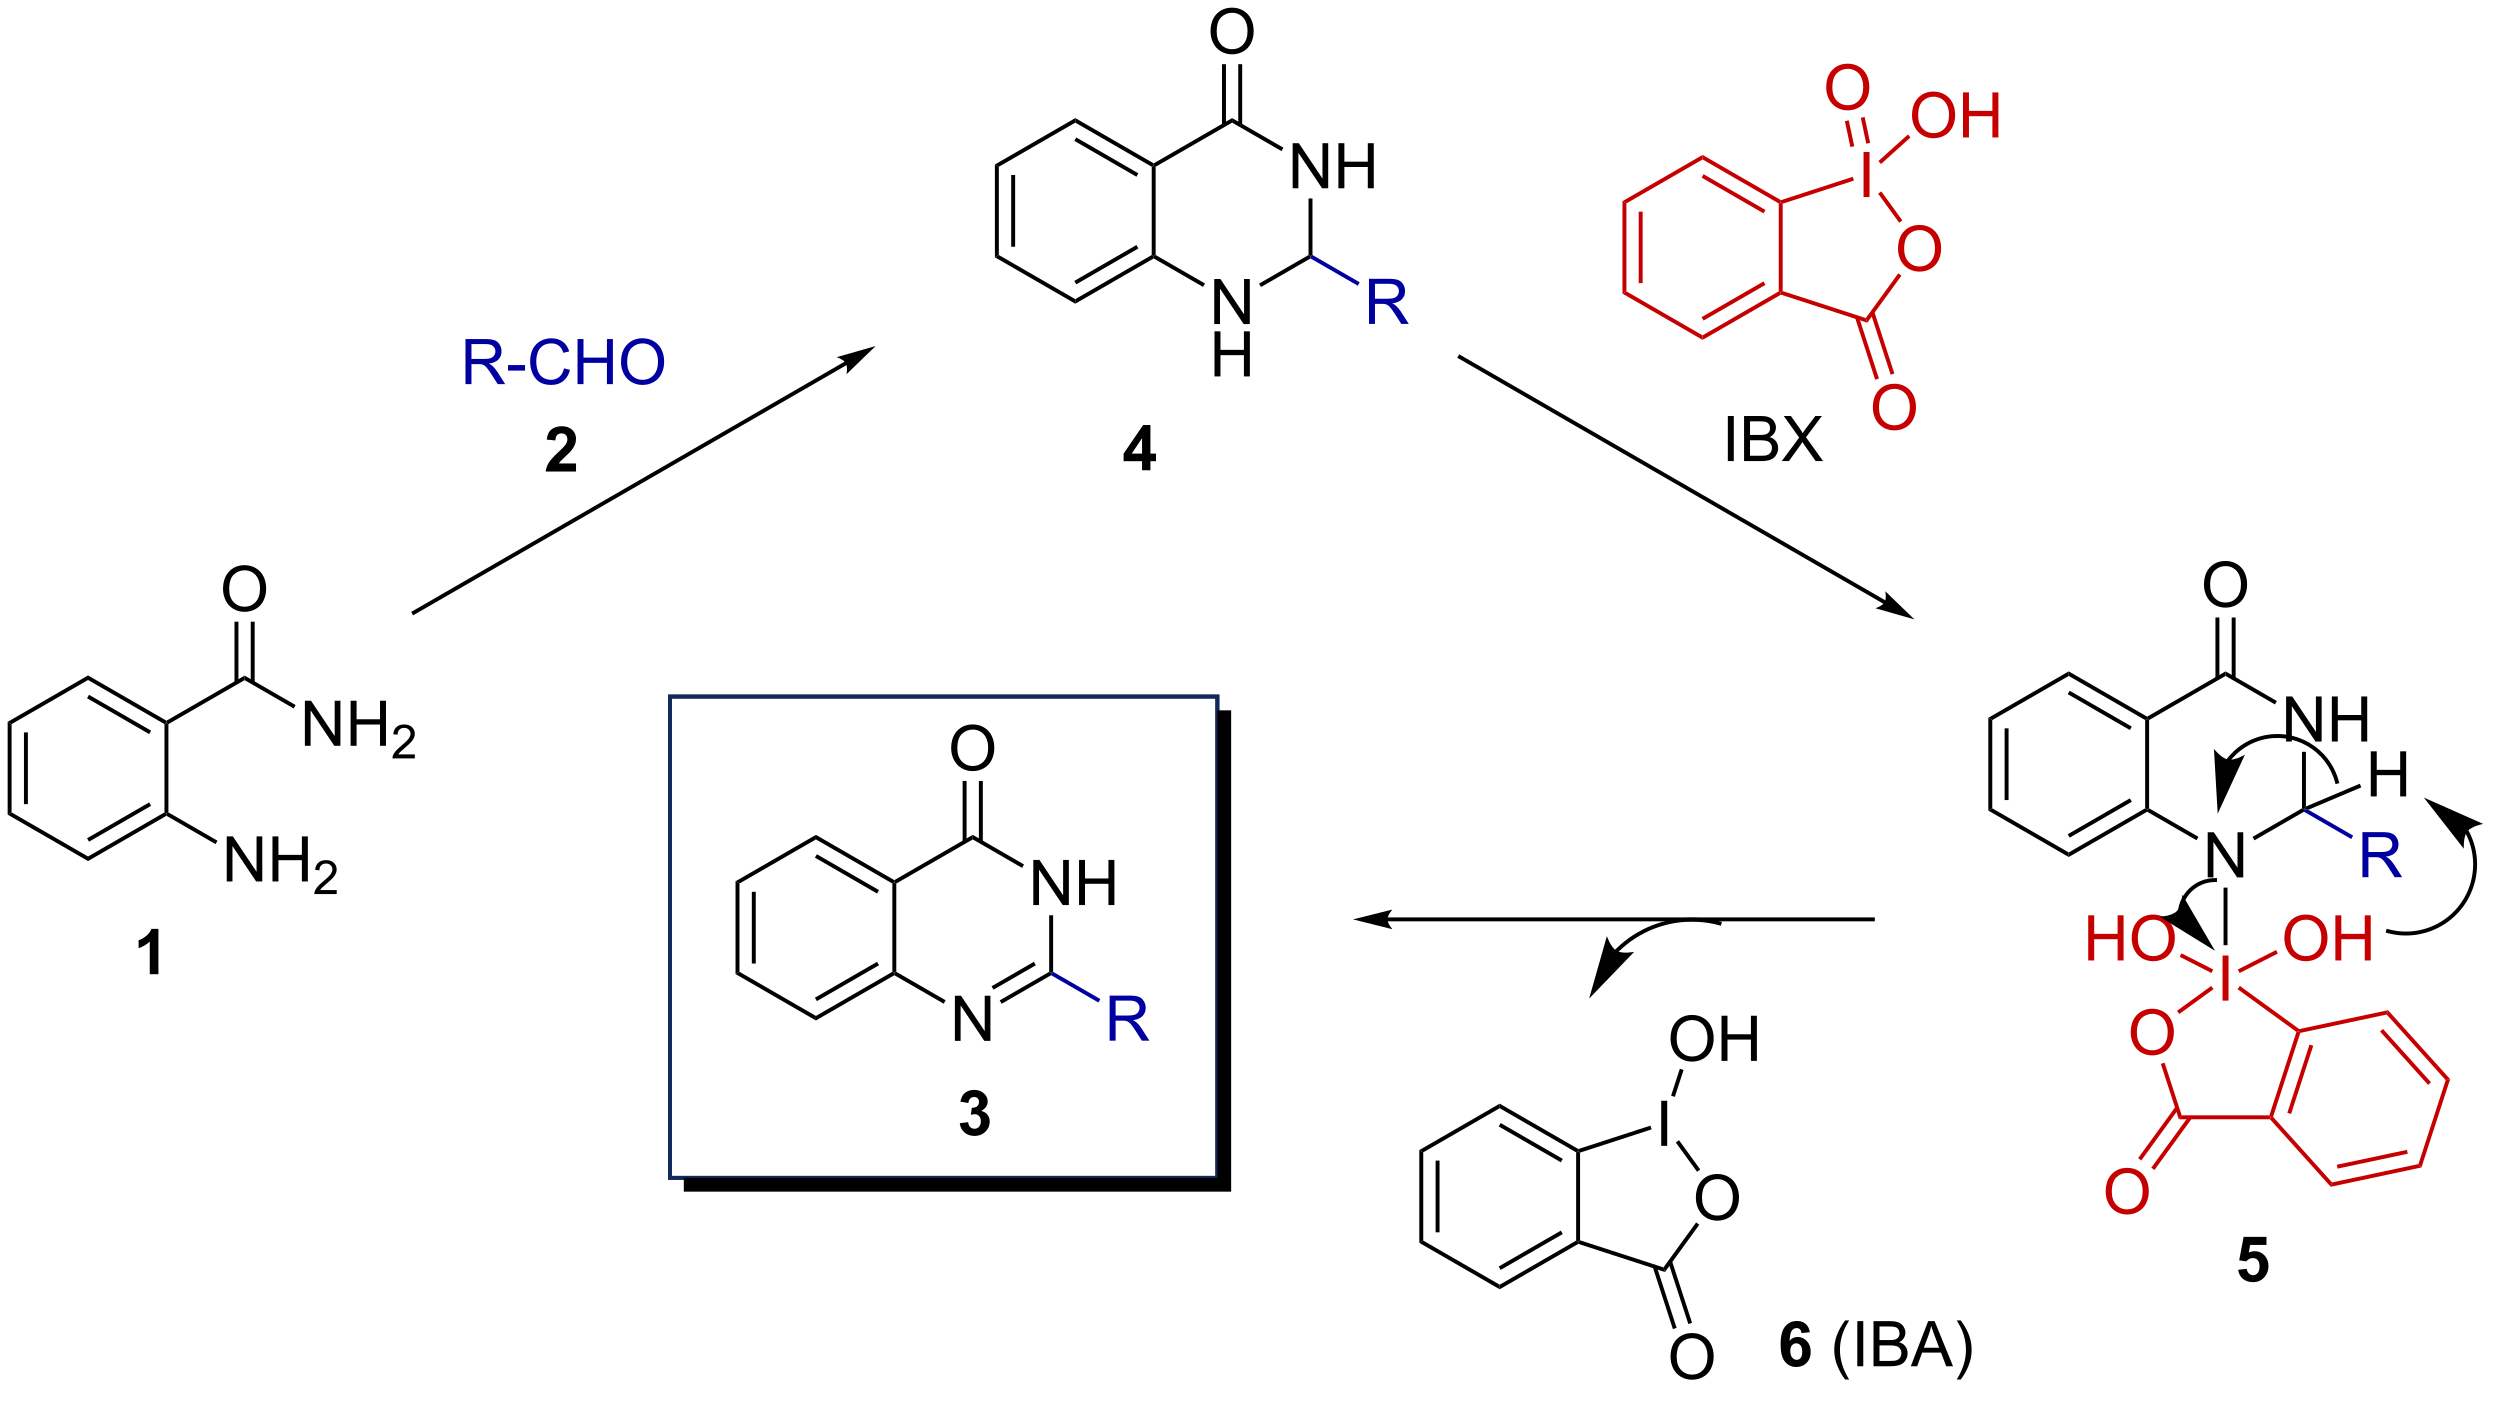 <?xml version="1.0" encoding="UTF-8"?>
<!DOCTYPE svg PUBLIC '-//W3C//DTD SVG 1.0//EN'
          'http://www.w3.org/TR/2001/REC-SVG-20010904/DTD/svg10.dtd'>
<svg stroke-dasharray="none" shape-rendering="auto" xmlns="http://www.w3.org/2000/svg" font-family="'Dialog'" text-rendering="auto" width="871" fill-opacity="1" color-interpolation="auto" color-rendering="auto" preserveAspectRatio="xMidYMid meet" font-size="12px" viewBox="0 0 871 489" fill="black" xmlns:xlink="http://www.w3.org/1999/xlink" stroke="black" image-rendering="auto" stroke-miterlimit="10" stroke-linecap="square" stroke-linejoin="miter" font-style="normal" stroke-width="1" height="489" stroke-dashoffset="0" font-weight="normal" stroke-opacity="1"
><!--Generated by the Batik Graphics2D SVG Generator--><defs id="genericDefs"
  /><g
  ><defs id="defs1"
    ><clipPath clipPathUnits="userSpaceOnUse" id="clipPath1"
      ><path d="M0.646 1.611 L327.253 1.611 L327.253 184.807 L0.646 184.807 L0.646 1.611 Z"
      /></clipPath
      ><clipPath clipPathUnits="userSpaceOnUse" id="clipPath2"
      ><path d="M-1.347 44.565 L-1.347 221.882 L315.933 221.882 L315.933 44.565 Z"
      /></clipPath
      ><clipPath clipPathUnits="userSpaceOnUse" id="clipPath3"
      ><path d="M-1.347 44.565 L-1.347 221.695 L315.206 221.695 L315.206 44.565 Z"
      /></clipPath
    ></defs
    ><g transform="scale(2.667,2.667) translate(-0.646,-1.611) matrix(1.029,0,0,1.029,2.031,-44.228)"
    ><path d="M71.781 103.388 L71.781 104.408 L67.934 104.408 Q67.997 103.83 68.309 103.312 Q68.622 102.794 69.543 101.94 Q70.286 101.247 70.452 101.002 Q70.679 100.661 70.679 100.33 Q70.679 99.963 70.481 99.765 Q70.286 99.567 69.937 99.567 Q69.593 99.567 69.39 99.775 Q69.187 99.981 69.156 100.463 L68.062 100.354 Q68.161 99.447 68.676 99.054 Q69.192 98.658 69.965 98.658 Q70.812 98.658 71.296 99.117 Q71.781 99.572 71.781 100.252 Q71.781 100.638 71.642 100.989 Q71.504 101.338 71.202 101.721 Q71.004 101.973 70.484 102.45 Q69.965 102.927 69.825 103.083 Q69.687 103.239 69.601 103.388 L71.781 103.388 Z" stroke="none" clip-path="url(#clipPath3)"
    /></g
    ><g fill="rgb(0,0,160)" transform="matrix(2.743,0,0,2.743,3.695,-122.239)" stroke="rgb(0,0,160)"
    ><path d="M57.777 93.358 L57.777 87.631 L60.316 87.631 Q61.082 87.631 61.48 87.785 Q61.879 87.938 62.116 88.329 Q62.355 88.719 62.355 89.193 Q62.355 89.803 61.96 90.222 Q61.566 90.639 60.741 90.751 Q61.043 90.897 61.199 91.037 Q61.53 91.342 61.827 91.798 L62.824 93.358 L61.871 93.358 L61.113 92.165 Q60.78 91.649 60.564 91.376 Q60.35 91.102 60.181 90.993 Q60.012 90.883 59.835 90.842 Q59.707 90.813 59.413 90.813 L58.535 90.813 L58.535 93.358 L57.777 93.358 ZM58.535 90.157 L60.163 90.157 Q60.684 90.157 60.975 90.05 Q61.27 89.943 61.421 89.707 Q61.574 89.469 61.574 89.193 Q61.574 88.787 61.277 88.527 Q60.983 88.264 60.348 88.264 L58.535 88.264 L58.535 90.157 ZM63.18 91.639 L63.18 90.93 L65.339 90.93 L65.339 91.639 L63.18 91.639 ZM70.292 91.35 L71.049 91.54 Q70.813 92.475 70.193 92.967 Q69.573 93.457 68.68 93.457 Q67.753 93.457 67.172 93.079 Q66.594 92.701 66.289 91.988 Q65.987 91.272 65.987 90.451 Q65.987 89.555 66.328 88.891 Q66.672 88.225 67.302 87.878 Q67.932 87.532 68.69 87.532 Q69.549 87.532 70.135 87.969 Q70.721 88.407 70.953 89.201 L70.206 89.376 Q70.008 88.751 69.628 88.467 Q69.25 88.18 68.674 88.18 Q68.016 88.18 67.57 88.498 Q67.128 88.813 66.948 89.347 Q66.768 89.881 66.768 90.446 Q66.768 91.178 66.982 91.722 Q67.195 92.266 67.643 92.537 Q68.094 92.805 68.617 92.805 Q69.253 92.805 69.693 92.438 Q70.135 92.071 70.292 91.35 ZM72.007 93.358 L72.007 87.631 L72.764 87.631 L72.764 89.983 L75.741 89.983 L75.741 87.631 L76.499 87.631 L76.499 93.358 L75.741 93.358 L75.741 90.657 L72.764 90.657 L72.764 93.358 L72.007 93.358 ZM77.531 90.568 Q77.531 89.141 78.297 88.337 Q79.063 87.529 80.273 87.529 Q81.065 87.529 81.701 87.91 Q82.339 88.287 82.672 88.964 Q83.008 89.641 83.008 90.501 Q83.008 91.373 82.656 92.061 Q82.305 92.748 81.659 93.102 Q81.016 93.457 80.268 93.457 Q79.461 93.457 78.823 93.066 Q78.188 92.673 77.859 91.998 Q77.531 91.321 77.531 90.568 ZM78.313 90.579 Q78.313 91.615 78.867 92.212 Q79.424 92.805 80.266 92.805 Q81.12 92.805 81.672 92.204 Q82.227 91.602 82.227 90.498 Q82.227 89.798 81.99 89.277 Q81.753 88.756 81.297 88.469 Q80.844 88.18 80.276 88.18 Q79.471 88.18 78.891 88.735 Q78.313 89.287 78.313 90.579 Z" stroke="none" clip-path="url(#clipPath3)"
    /></g
    ><g transform="matrix(2.743,0,0,2.743,3.695,-122.239)"
    ><path d="M92.076 156.498 L92.576 156.786 L92.576 167.998 L92.076 168.286 ZM94.146 157.837 L94.146 166.947 L94.646 166.947 L94.646 157.837 Z" stroke="none" clip-path="url(#clipPath3)"
    /></g
    ><g transform="matrix(2.743,0,0,2.743,3.695,-122.239)"
    ><path d="M92.076 168.286 L92.576 167.998 L102.285 173.603 L102.285 174.181 Z" stroke="none" clip-path="url(#clipPath3)"
    /></g
    ><g transform="matrix(2.743,0,0,2.743,3.695,-122.239)"
    ><path d="M102.285 174.181 L102.285 173.603 L111.995 167.998 L112.245 168.142 L112.245 168.431 ZM102.41 171.718 L110.3 167.163 L110.05 166.73 L102.16 171.285 Z" stroke="none" clip-path="url(#clipPath3)"
    /></g
    ><g transform="matrix(2.743,0,0,2.743,3.695,-122.239)"
    ><path d="M112.495 167.998 L112.245 168.142 L111.995 167.998 L111.995 156.786 L112.245 156.642 L112.495 156.786 Z" stroke="none" clip-path="url(#clipPath3)"
    /></g
    ><g transform="matrix(2.743,0,0,2.743,3.695,-122.239)"
    ><path d="M112.245 156.353 L112.245 156.642 L111.995 156.786 L102.285 151.181 L102.285 150.603 ZM110.3 157.621 L102.41 153.066 L102.16 153.499 L110.05 158.054 Z" stroke="none" clip-path="url(#clipPath3)"
    /></g
    ><g transform="matrix(2.743,0,0,2.743,3.695,-122.239)"
    ><path d="M102.285 150.603 L102.285 151.181 L92.576 156.786 L92.076 156.498 Z" stroke="none" clip-path="url(#clipPath3)"
    /></g
    ><g transform="matrix(2.743,0,0,2.743,3.695,-122.239)"
    ><path d="M119.938 176.767 L119.938 171.04 L120.717 171.04 L123.725 175.535 L123.725 171.04 L124.451 171.04 L124.451 176.767 L123.673 176.767 L120.665 172.267 L120.665 176.767 L119.938 176.767 Z" stroke="none" clip-path="url(#clipPath3)"
    /></g
    ><g transform="matrix(2.743,0,0,2.743,3.695,-122.239)"
    ><path d="M129.898 159.517 L129.898 153.79 L130.676 153.79 L133.684 158.285 L133.684 153.79 L134.411 153.79 L134.411 159.517 L133.632 159.517 L130.624 155.017 L130.624 159.517 L129.898 159.517 ZM135.706 159.517 L135.706 153.79 L136.464 153.79 L136.464 156.142 L139.44 156.142 L139.44 153.79 L140.198 153.79 L140.198 159.517 L139.44 159.517 L139.44 156.816 L136.464 156.816 L136.464 159.517 L135.706 159.517 Z" stroke="none" clip-path="url(#clipPath3)"
    /></g
    ><g transform="matrix(2.743,0,0,2.743,3.695,-122.239)"
    ><path d="M112.245 168.431 L112.245 168.142 L112.495 167.998 L118.763 171.617 L118.513 172.05 Z" stroke="none" clip-path="url(#clipPath3)"
    /></g
    ><g transform="matrix(2.743,0,0,2.743,3.695,-122.239)"
    ><path d="M125.879 172.059 L125.629 171.626 L131.913 167.998 L132.163 168.142 L132.163 168.431 ZM124.844 170.266 L130.218 167.163 L129.968 166.73 L124.594 169.833 Z" stroke="none" clip-path="url(#clipPath3)"
    /></g
    ><g transform="matrix(2.743,0,0,2.743,3.695,-122.239)"
    ><path d="M132.413 167.998 L132.163 168.142 L131.913 167.998 L131.913 160.817 L132.413 160.817 Z" stroke="none" clip-path="url(#clipPath3)"
    /></g
    ><g transform="matrix(2.743,0,0,2.743,3.695,-122.239)"
    ><path d="M128.723 154.367 L128.473 154.8 L122.204 151.181 L122.204 150.603 Z" stroke="none" clip-path="url(#clipPath3)"
    /></g
    ><g transform="matrix(2.743,0,0,2.743,3.695,-122.239)"
    ><path d="M122.204 150.603 L122.204 151.181 L112.495 156.786 L112.245 156.642 L112.245 156.353 Z" stroke="none" clip-path="url(#clipPath3)"
    /></g
    ><g transform="matrix(2.743,0,0,2.743,3.695,-122.239)"
    ><path d="M119.467 139.618 Q119.467 138.191 120.233 137.386 Q120.998 136.579 122.209 136.579 Q123.001 136.579 123.636 136.959 Q124.274 137.337 124.608 138.014 Q124.944 138.691 124.944 139.55 Q124.944 140.423 124.592 141.11 Q124.24 141.798 123.594 142.152 Q122.951 142.506 122.204 142.506 Q121.397 142.506 120.759 142.115 Q120.123 141.722 119.795 141.048 Q119.467 140.37 119.467 139.618 ZM120.248 139.628 Q120.248 140.665 120.803 141.261 Q121.36 141.855 122.201 141.855 Q123.055 141.855 123.608 141.253 Q124.162 140.652 124.162 139.548 Q124.162 138.847 123.925 138.326 Q123.688 137.805 123.233 137.519 Q122.779 137.23 122.212 137.23 Q121.407 137.23 120.826 137.785 Q120.248 138.337 120.248 139.628 Z" stroke="none" clip-path="url(#clipPath3)"
    /></g
    ><g transform="matrix(2.743,0,0,2.743,3.695,-122.239)"
    ><path d="M123.485 151.487 L123.485 143.758 L122.985 143.758 L122.985 151.487 ZM121.422 151.487 L121.422 143.758 L120.922 143.758 L120.922 151.487 Z" stroke="none" clip-path="url(#clipPath3)"
    /></g
    ><g fill="rgb(0,0,160)" transform="matrix(2.743,0,0,2.743,3.695,-122.239)" stroke="rgb(0,0,160)"
    ><path d="M139.593 176.747 L139.593 171.02 L142.132 171.02 Q142.898 171.02 143.296 171.174 Q143.695 171.328 143.932 171.718 Q144.171 172.109 144.171 172.583 Q144.171 173.192 143.775 173.612 Q143.382 174.028 142.557 174.14 Q142.859 174.286 143.015 174.427 Q143.346 174.731 143.643 175.187 L144.64 176.747 L143.687 176.747 L142.929 175.554 Q142.596 175.039 142.38 174.765 Q142.166 174.492 141.997 174.382 Q141.827 174.273 141.65 174.231 Q141.523 174.203 141.228 174.203 L140.351 174.203 L140.351 176.747 L139.593 176.747 ZM140.351 173.547 L141.978 173.547 Q142.499 173.547 142.791 173.44 Q143.085 173.333 143.236 173.096 Q143.39 172.859 143.39 172.583 Q143.39 172.177 143.093 171.916 Q142.799 171.653 142.163 171.653 L140.351 171.653 L140.351 173.547 Z" stroke="none" clip-path="url(#clipPath3)"
    /></g
    ><g fill="rgb(0,0,160)" transform="matrix(2.743,0,0,2.743,3.695,-122.239)" stroke="rgb(0,0,160)"
    ><path d="M132.163 168.431 L132.163 168.142 L132.413 167.998 L138.413 171.462 L138.163 171.895 Z" stroke="none" clip-path="url(#clipPath3)"
    /></g
    ><g transform="matrix(2.743,0,0,2.743,3.695,-122.239)"
    ><path d="M178.925 190.638 L179.425 190.927 L179.425 202.138 L178.925 202.427 ZM180.995 191.978 L180.995 201.088 L181.495 201.088 L181.495 191.978 Z" stroke="none" clip-path="url(#clipPath3)"
    /></g
    ><g transform="matrix(2.743,0,0,2.743,3.695,-122.239)"
    ><path d="M178.925 202.427 L179.425 202.138 L189.134 207.744 L189.134 208.321 Z" stroke="none" clip-path="url(#clipPath3)"
    /></g
    ><g transform="matrix(2.743,0,0,2.743,3.695,-122.239)"
    ><path d="M189.134 208.321 L189.134 207.744 L198.844 202.138 L199.094 202.283 L199.122 202.555 ZM189.259 205.859 L197.149 201.304 L196.899 200.871 L189.009 205.426 Z" stroke="none" clip-path="url(#clipPath3)"
    /></g
    ><g transform="matrix(2.743,0,0,2.743,3.695,-122.239)"
    ><path d="M199.344 202.101 L199.094 202.283 L198.844 202.138 L198.844 190.927 L199.094 190.783 L199.344 190.964 Z" stroke="none" clip-path="url(#clipPath3)"
    /></g
    ><g transform="matrix(2.743,0,0,2.743,3.695,-122.239)"
    ><path d="M199.122 190.51 L199.094 190.783 L198.844 190.927 L189.134 185.321 L189.134 184.744 ZM197.149 191.761 L189.259 187.206 L189.009 187.639 L196.899 192.194 Z" stroke="none" clip-path="url(#clipPath3)"
    /></g
    ><g transform="matrix(2.743,0,0,2.743,3.695,-122.239)"
    ><path d="M189.134 184.744 L189.134 185.321 L179.425 190.927 L178.925 190.638 Z" stroke="none" clip-path="url(#clipPath3)"
    /></g
    ><g transform="matrix(2.743,0,0,2.743,3.695,-122.239)"
    ><path d="M214.053 196.719 Q214.053 195.292 214.819 194.487 Q215.585 193.679 216.796 193.679 Q217.587 193.679 218.223 194.06 Q218.861 194.437 219.194 195.114 Q219.53 195.792 219.53 196.651 Q219.53 197.523 219.178 198.211 Q218.827 198.898 218.181 199.252 Q217.538 199.607 216.79 199.607 Q215.983 199.607 215.345 199.216 Q214.71 198.823 214.381 198.148 Q214.053 197.471 214.053 196.719 ZM214.835 196.729 Q214.835 197.765 215.389 198.362 Q215.946 198.956 216.788 198.956 Q217.642 198.956 218.194 198.354 Q218.749 197.752 218.749 196.648 Q218.749 195.948 218.512 195.427 Q218.275 194.906 217.819 194.62 Q217.366 194.331 216.798 194.331 Q215.993 194.331 215.413 194.885 Q214.835 195.437 214.835 196.729 Z" stroke="none" clip-path="url(#clipPath3)"
    /></g
    ><g transform="matrix(2.743,0,0,2.743,3.695,-122.239)"
    ><path d="M209.653 190.104 L209.653 184.377 L210.411 184.377 L210.411 190.104 L209.653 190.104 Z" stroke="none" clip-path="url(#clipPath3)"
    /></g
    ><g transform="matrix(2.743,0,0,2.743,3.695,-122.239)"
    ><path d="M199.122 202.555 L199.094 202.283 L199.344 202.101 L209.935 205.542 L210.126 206.13 Z" stroke="none" clip-path="url(#clipPath3)"
    /></g
    ><g transform="matrix(2.743,0,0,2.743,3.695,-122.239)"
    ><path d="M210.126 206.13 L209.935 205.542 L214.084 199.832 L214.489 200.125 Z" stroke="none" clip-path="url(#clipPath3)"
    /></g
    ><g transform="matrix(2.743,0,0,2.743,3.695,-122.239)"
    ><path d="M214.608 193.103 L214.203 193.397 L211.504 189.681 L211.908 189.387 Z" stroke="none" clip-path="url(#clipPath3)"
    /></g
    ><g transform="matrix(2.743,0,0,2.743,3.695,-122.239)"
    ><path d="M208.279 187.535 L208.433 188.011 L199.344 190.964 L199.094 190.783 L199.122 190.51 Z" stroke="none" clip-path="url(#clipPath3)"
    /></g
    ><g transform="matrix(2.743,0,0,2.743,3.695,-122.239)"
    ><path d="M210.835 176.516 Q210.835 175.089 211.601 174.284 Q212.366 173.477 213.577 173.477 Q214.369 173.477 215.004 173.857 Q215.642 174.234 215.976 174.911 Q216.312 175.589 216.312 176.448 Q216.312 177.32 215.96 178.008 Q215.609 178.695 214.963 179.049 Q214.32 179.404 213.572 179.404 Q212.765 179.404 212.127 179.013 Q211.491 178.62 211.163 177.945 Q210.835 177.268 210.835 176.516 ZM211.616 176.526 Q211.616 177.562 212.171 178.159 Q212.728 178.753 213.57 178.753 Q214.424 178.753 214.976 178.151 Q215.53 177.549 215.53 176.445 Q215.53 175.745 215.293 175.224 Q215.056 174.703 214.601 174.417 Q214.148 174.128 213.58 174.128 Q212.775 174.128 212.195 174.682 Q211.616 175.234 211.616 176.526 ZM217.31 179.305 L217.31 173.578 L218.068 173.578 L218.068 175.93 L221.045 175.93 L221.045 173.578 L221.803 173.578 L221.803 179.305 L221.045 179.305 L221.045 176.604 L218.068 176.604 L218.068 179.305 L217.31 179.305 Z" stroke="none" clip-path="url(#clipPath3)"
    /></g
    ><g transform="matrix(2.743,0,0,2.743,3.695,-122.239)"
    ><path d="M211.381 183.884 L210.905 183.729 L212.016 180.311 L212.491 180.466 Z" stroke="none" clip-path="url(#clipPath3)"
    /></g
    ><g transform="matrix(2.743,0,0,2.743,3.695,-122.239)"
    ><path d="M210.835 216.921 Q210.835 215.494 211.601 214.69 Q212.366 213.882 213.577 213.882 Q214.369 213.882 215.004 214.263 Q215.642 214.64 215.976 215.317 Q216.312 215.994 216.312 216.854 Q216.312 217.726 215.96 218.414 Q215.609 219.101 214.963 219.455 Q214.32 219.809 213.572 219.809 Q212.765 219.809 212.127 219.419 Q211.491 219.026 211.163 218.351 Q210.835 217.674 210.835 216.921 ZM211.616 216.932 Q211.616 217.968 212.171 218.565 Q212.728 219.158 213.57 219.158 Q214.424 219.158 214.976 218.557 Q215.53 217.955 215.53 216.851 Q215.53 216.151 215.293 215.63 Q215.056 215.109 214.601 214.822 Q214.148 214.533 213.58 214.533 Q212.775 214.533 212.195 215.088 Q211.616 215.64 211.616 216.932 Z" stroke="none" clip-path="url(#clipPath3)"
    /></g
    ><g transform="matrix(2.743,0,0,2.743,3.695,-122.239)"
    ><path d="M208.581 205.52 L211.132 213.373 L211.608 213.219 L209.056 205.365 ZM210.542 204.882 L213.094 212.736 L213.57 212.581 L211.018 204.728 Z" stroke="none" clip-path="url(#clipPath3)"
    /></g
    ><g transform="matrix(2.743,0,0,2.743,3.695,-122.239)"
    ><path d="M120.556 187.225 L121.619 187.098 Q121.668 187.504 121.889 187.72 Q122.114 187.934 122.431 187.934 Q122.77 187.934 123.001 187.676 Q123.236 187.418 123.236 186.981 Q123.236 186.566 123.012 186.324 Q122.791 186.082 122.47 186.082 Q122.259 186.082 121.965 186.163 L122.087 185.269 Q122.533 185.28 122.767 185.077 Q123.001 184.871 123.001 184.53 Q123.001 184.241 122.83 184.069 Q122.658 183.897 122.371 183.897 Q122.09 183.897 121.889 184.093 Q121.692 184.288 121.65 184.663 L120.637 184.491 Q120.744 183.973 120.955 183.663 Q121.168 183.35 121.548 183.173 Q121.931 182.996 122.403 182.996 Q123.212 182.996 123.699 183.512 Q124.103 183.934 124.103 184.465 Q124.103 185.218 123.278 185.668 Q123.77 185.772 124.064 186.139 Q124.361 186.506 124.361 187.027 Q124.361 187.78 123.809 188.314 Q123.259 188.845 122.439 188.845 Q121.66 188.845 121.147 188.397 Q120.637 187.949 120.556 187.225 Z" stroke="none" clip-path="url(#clipPath3)"
    /></g
    ><g transform="matrix(2.743,0,0,2.743,3.695,-122.239)"
    ><path d="M251.199 135.734 L251.699 136.022 L251.699 147.234 L251.199 147.522 ZM253.269 137.073 L253.269 146.183 L253.769 146.183 L253.769 137.073 Z" stroke="none" clip-path="url(#clipPath3)"
    /></g
    ><g transform="matrix(2.743,0,0,2.743,3.695,-122.239)"
    ><path d="M251.199 147.522 L251.699 147.234 L261.409 152.839 L261.409 153.417 Z" stroke="none" clip-path="url(#clipPath3)"
    /></g
    ><g transform="matrix(2.743,0,0,2.743,3.695,-122.239)"
    ><path d="M261.409 153.417 L261.409 152.839 L271.118 147.234 L271.368 147.378 L271.368 147.667 ZM261.534 150.954 L269.423 146.399 L269.173 145.966 L261.284 150.521 Z" stroke="none" clip-path="url(#clipPath3)"
    /></g
    ><g transform="matrix(2.743,0,0,2.743,3.695,-122.239)"
    ><path d="M271.618 147.234 L271.368 147.378 L271.118 147.234 L271.118 136.022 L271.368 135.878 L271.618 136.022 Z" stroke="none" clip-path="url(#clipPath3)"
    /></g
    ><g transform="matrix(2.743,0,0,2.743,3.695,-122.239)"
    ><path d="M271.368 135.589 L271.368 135.878 L271.118 136.022 L261.409 130.417 L261.409 129.839 ZM269.423 136.857 L261.534 132.302 L261.284 132.735 L269.173 137.29 Z" stroke="none" clip-path="url(#clipPath3)"
    /></g
    ><g transform="matrix(2.743,0,0,2.743,3.695,-122.239)"
    ><path d="M261.409 129.839 L261.409 130.417 L251.699 136.022 L251.199 135.734 Z" stroke="none" clip-path="url(#clipPath3)"
    /></g
    ><g transform="matrix(2.743,0,0,2.743,3.695,-122.239)"
    ><path d="M279.062 156.003 L279.062 150.276 L279.84 150.276 L282.848 154.771 L282.848 150.276 L283.575 150.276 L283.575 156.003 L282.796 156.003 L279.788 151.503 L279.788 156.003 L279.062 156.003 Z" stroke="none" clip-path="url(#clipPath3)"
    /></g
    ><g transform="matrix(2.743,0,0,2.743,3.695,-122.239)"
    ><path d="M289.021 138.753 L289.021 133.026 L289.8 133.026 L292.807 137.521 L292.807 133.026 L293.534 133.026 L293.534 138.753 L292.755 138.753 L289.748 134.253 L289.748 138.753 L289.021 138.753 ZM294.83 138.753 L294.83 133.026 L295.587 133.026 L295.587 135.378 L298.564 135.378 L298.564 133.026 L299.322 133.026 L299.322 138.753 L298.564 138.753 L298.564 136.053 L295.587 136.053 L295.587 138.753 L294.83 138.753 Z" stroke="none" clip-path="url(#clipPath3)"
    /></g
    ><g transform="matrix(2.743,0,0,2.743,3.695,-122.239)"
    ><path d="M271.368 147.667 L271.368 147.378 L271.618 147.234 L277.887 150.853 L277.637 151.286 Z" stroke="none" clip-path="url(#clipPath3)"
    /></g
    ><g transform="matrix(2.743,0,0,2.743,3.695,-122.239)"
    ><path d="M285.002 151.295 L284.752 150.862 L291.037 147.234 L291.287 147.378 L291.287 147.667 Z" stroke="none" clip-path="url(#clipPath3)"
    /></g
    ><g transform="matrix(2.743,0,0,2.743,3.695,-122.239)"
    ><path d="M291.537 147.001 L291.287 147.378 L291.037 147.234 L291.037 140.053 L291.537 140.053 Z" stroke="none" clip-path="url(#clipPath3)"
    /></g
    ><g transform="matrix(2.743,0,0,2.743,3.695,-122.239)"
    ><path d="M287.846 133.603 L287.596 134.036 L281.327 130.417 L281.327 129.839 Z" stroke="none" clip-path="url(#clipPath3)"
    /></g
    ><g transform="matrix(2.743,0,0,2.743,3.695,-122.239)"
    ><path d="M281.327 129.839 L281.327 130.417 L271.618 136.022 L271.368 135.878 L271.368 135.589 Z" stroke="none" clip-path="url(#clipPath3)"
    /></g
    ><g transform="matrix(2.743,0,0,2.743,3.695,-122.239)"
    ><path d="M278.59 118.854 Q278.59 117.427 279.356 116.622 Q280.122 115.815 281.332 115.815 Q282.124 115.815 282.76 116.195 Q283.398 116.573 283.731 117.25 Q284.067 117.927 284.067 118.786 Q284.067 119.659 283.715 120.346 Q283.364 121.034 282.718 121.388 Q282.075 121.742 281.327 121.742 Q280.52 121.742 279.882 121.351 Q279.247 120.958 278.918 120.284 Q278.59 119.606 278.59 118.854 ZM279.372 118.864 Q279.372 119.901 279.926 120.497 Q280.484 121.091 281.325 121.091 Q282.179 121.091 282.731 120.489 Q283.286 119.888 283.286 118.784 Q283.286 118.083 283.049 117.562 Q282.812 117.041 282.356 116.755 Q281.903 116.466 281.335 116.466 Q280.53 116.466 279.95 117.021 Q279.372 117.573 279.372 118.864 Z" stroke="none" clip-path="url(#clipPath3)"
    /></g
    ><g transform="matrix(2.743,0,0,2.743,3.695,-122.239)"
    ><path d="M282.609 130.724 L282.609 122.995 L282.109 122.995 L282.109 130.724 ZM280.546 130.724 L280.546 122.995 L280.046 122.995 L280.046 130.724 Z" stroke="none" clip-path="url(#clipPath3)"
    /></g
    ><g fill="rgb(0,0,160)" transform="matrix(2.743,0,0,2.743,3.695,-122.239)" stroke="rgb(0,0,160)"
    ><path d="M298.716 155.983 L298.716 150.256 L301.255 150.256 Q302.021 150.256 302.42 150.41 Q302.818 150.564 303.055 150.954 Q303.295 151.345 303.295 151.819 Q303.295 152.428 302.899 152.848 Q302.505 153.264 301.68 153.376 Q301.982 153.522 302.138 153.663 Q302.469 153.968 302.766 154.423 L303.763 155.983 L302.81 155.983 L302.052 154.79 Q301.719 154.275 301.503 154.001 Q301.289 153.728 301.12 153.619 Q300.951 153.509 300.774 153.468 Q300.646 153.439 300.352 153.439 L299.474 153.439 L299.474 155.983 L298.716 155.983 ZM299.474 152.783 L301.102 152.783 Q301.623 152.783 301.914 152.676 Q302.209 152.569 302.36 152.332 Q302.513 152.095 302.513 151.819 Q302.513 151.413 302.216 151.152 Q301.922 150.889 301.287 150.889 L299.474 150.889 L299.474 152.783 Z" stroke="none" clip-path="url(#clipPath3)"
    /></g
    ><g fill="rgb(0,0,160)" transform="matrix(2.743,0,0,2.743,3.695,-122.239)" stroke="rgb(0,0,160)"
    ><path d="M291.287 147.667 L291.287 147.378 L291.847 147.413 L297.536 150.698 L297.286 151.131 Z" stroke="none" clip-path="url(#clipPath3)"
    /></g
    ><g fill="rgb(198,0,0)" transform="matrix(2.743,0,0,2.743,3.695,-122.239)" stroke="rgb(198,0,0)"
    ><path d="M280.95 171.656 L280.95 165.929 L281.707 165.929 L281.707 171.656 L280.95 171.656 Z" stroke="none" clip-path="url(#clipPath3)"
    /></g
    ><g transform="matrix(2.743,0,0,2.743,3.695,-122.239)"
    ><path d="M281.077 157.303 L281.577 157.303 L281.577 164.621 L281.077 164.621 Z" stroke="none" clip-path="url(#clipPath3)"
    /></g
    ><g fill="rgb(198,0,0)" transform="matrix(2.743,0,0,2.743,3.695,-122.239)" stroke="rgb(198,0,0)"
    ><path d="M269.287 175.726 Q269.287 174.299 270.052 173.495 Q270.818 172.687 272.029 172.687 Q272.82 172.687 273.456 173.067 Q274.094 173.445 274.427 174.122 Q274.763 174.799 274.763 175.659 Q274.763 176.531 274.412 177.219 Q274.06 177.906 273.414 178.26 Q272.771 178.614 272.024 178.614 Q271.216 178.614 270.578 178.224 Q269.943 177.831 269.615 177.156 Q269.287 176.479 269.287 175.726 ZM270.068 175.737 Q270.068 176.773 270.623 177.37 Q271.18 177.963 272.021 177.963 Q272.875 177.963 273.427 177.362 Q273.982 176.76 273.982 175.656 Q273.982 174.956 273.745 174.435 Q273.508 173.914 273.052 173.627 Q272.599 173.338 272.031 173.338 Q271.227 173.338 270.646 173.893 Q270.068 174.445 270.068 175.737 Z" stroke="none" clip-path="url(#clipPath3)"
    /></g
    ><g fill="rgb(198,0,0)" transform="matrix(2.743,0,0,2.743,3.695,-122.239)" stroke="rgb(198,0,0)"
    ><path d="M279.505 169.796 L279.799 170.2 L275.457 173.355 L275.163 172.951 Z" stroke="none" clip-path="url(#clipPath3)"
    /></g
    ><g fill="rgb(198,0,0)" transform="matrix(2.743,0,0,2.743,3.695,-122.239)" stroke="rgb(198,0,0)"
    ><path d="M273.11 179.692 L273.585 179.538 L275.759 186.227 L275.396 186.727 Z" stroke="none" clip-path="url(#clipPath3)"
    /></g
    ><g fill="rgb(198,0,0)" transform="matrix(2.743,0,0,2.743,3.695,-122.239)" stroke="rgb(198,0,0)"
    ><path d="M275.396 186.727 L275.759 186.227 L286.896 186.227 L287.077 186.477 L286.966 186.727 Z" stroke="none" clip-path="url(#clipPath3)"
    /></g
    ><g fill="rgb(198,0,0)" transform="matrix(2.743,0,0,2.743,3.695,-122.239)" stroke="rgb(198,0,0)"
    ><path d="M287.36 186.417 L287.077 186.477 L286.896 186.227 L290.337 175.636 L290.631 175.54 L290.824 175.755 ZM289.653 186.058 L292.468 177.394 L291.993 177.239 L289.178 185.903 Z" stroke="none" clip-path="url(#clipPath3)"
    /></g
    ><g fill="rgb(198,0,0)" transform="matrix(2.743,0,0,2.743,3.695,-122.239)" stroke="rgb(198,0,0)"
    ><path d="M290.688 175.273 L290.631 175.54 L290.337 175.636 L282.855 170.2 L283.149 169.796 Z" stroke="none" clip-path="url(#clipPath3)"
    /></g
    ><g fill="rgb(198,0,0)" transform="matrix(2.743,0,0,2.743,3.695,-122.239)" stroke="rgb(198,0,0)"
    ><path d="M286.966 186.727 L287.077 186.477 L287.36 186.417 L294.861 194.749 L294.683 195.298 Z" stroke="none" clip-path="url(#clipPath3)"
    /></g
    ><g fill="rgb(198,0,0)" transform="matrix(2.743,0,0,2.743,3.695,-122.239)" stroke="rgb(198,0,0)"
    ><path d="M294.683 195.298 L294.861 194.749 L305.828 192.418 L306.214 192.847 ZM295.563 192.995 L304.474 191.101 L304.37 190.612 L295.459 192.506 Z" stroke="none" clip-path="url(#clipPath3)"
    /></g
    ><g fill="rgb(198,0,0)" transform="matrix(2.743,0,0,2.743,3.695,-122.239)" stroke="rgb(198,0,0)"
    ><path d="M306.214 192.847 L305.828 192.418 L309.292 181.756 L309.857 181.636 Z" stroke="none" clip-path="url(#clipPath3)"
    /></g
    ><g fill="rgb(198,0,0)" transform="matrix(2.743,0,0,2.743,3.695,-122.239)" stroke="rgb(198,0,0)"
    ><path d="M309.857 181.636 L309.292 181.756 L301.79 173.424 L301.969 172.875 ZM307.423 182.025 L301.327 175.255 L300.955 175.59 L307.051 182.36 Z" stroke="none" clip-path="url(#clipPath3)"
    /></g
    ><g fill="rgb(198,0,0)" transform="matrix(2.743,0,0,2.743,3.695,-122.239)" stroke="rgb(198,0,0)"
    ><path d="M301.969 172.875 L301.79 173.424 L290.824 175.755 L290.631 175.54 L290.688 175.273 Z" stroke="none" clip-path="url(#clipPath3)"
    /></g
    ><g fill="rgb(198,0,0)" transform="matrix(2.743,0,0,2.743,3.695,-122.239)" stroke="rgb(198,0,0)"
    ><path d="M266.104 195.935 Q266.104 194.508 266.87 193.703 Q267.635 192.896 268.846 192.896 Q269.638 192.896 270.274 193.276 Q270.911 193.654 271.245 194.331 Q271.581 195.008 271.581 195.867 Q271.581 196.739 271.229 197.427 Q270.878 198.114 270.232 198.469 Q269.589 198.823 268.841 198.823 Q268.034 198.823 267.396 198.432 Q266.76 198.039 266.432 197.364 Q266.104 196.688 266.104 195.935 ZM266.885 195.945 Q266.885 196.982 267.44 197.578 Q267.997 198.172 268.839 198.172 Q269.693 198.172 270.245 197.57 Q270.8 196.969 270.8 195.864 Q270.8 195.164 270.562 194.643 Q270.326 194.122 269.87 193.836 Q269.417 193.547 268.849 193.547 Q268.044 193.547 267.464 194.101 Q266.885 194.654 266.885 195.945 Z" stroke="none" clip-path="url(#clipPath3)"
    /></g
    ><g fill="rgb(198,0,0)" transform="matrix(2.743,0,0,2.743,3.695,-122.239)" stroke="rgb(198,0,0)"
    ><path d="M274.981 185.118 L270.224 191.665 L270.629 191.959 L275.386 185.412 ZM276.65 186.331 L271.893 192.878 L272.298 193.172 L277.054 186.625 Z" stroke="none" clip-path="url(#clipPath3)"
    /></g
    ><g fill="rgb(198,0,0)" transform="matrix(2.743,0,0,2.743,3.695,-122.239)" stroke="rgb(198,0,0)"
    ><path d="M288.801 163.764 Q288.801 162.337 289.567 161.532 Q290.333 160.725 291.543 160.725 Q292.335 160.725 292.971 161.105 Q293.609 161.483 293.942 162.16 Q294.278 162.837 294.278 163.696 Q294.278 164.569 293.926 165.256 Q293.575 165.944 292.929 166.298 Q292.286 166.652 291.538 166.652 Q290.731 166.652 290.093 166.261 Q289.458 165.868 289.13 165.194 Q288.801 164.517 288.801 163.764 ZM289.583 163.774 Q289.583 164.811 290.137 165.407 Q290.695 166.001 291.536 166.001 Q292.39 166.001 292.942 165.399 Q293.497 164.798 293.497 163.694 Q293.497 162.993 293.26 162.472 Q293.023 161.952 292.567 161.665 Q292.114 161.376 291.546 161.376 Q290.741 161.376 290.161 161.931 Q289.583 162.483 289.583 163.774 ZM295.277 166.553 L295.277 160.827 L296.034 160.827 L296.034 163.178 L299.011 163.178 L299.011 160.827 L299.769 160.827 L299.769 166.553 L299.011 166.553 L299.011 163.853 L296.034 163.853 L296.034 166.553 L295.277 166.553 Z" stroke="none" clip-path="url(#clipPath3)"
    /></g
    ><g fill="rgb(198,0,0)" transform="matrix(2.743,0,0,2.743,3.695,-122.239)" stroke="rgb(198,0,0)"
    ><path d="M283.116 168.15 L282.889 167.705 L287.744 165.231 L287.971 165.676 Z" stroke="none" clip-path="url(#clipPath3)"
    /></g
    ><g fill="rgb(198,0,0)" transform="matrix(2.743,0,0,2.743,3.695,-122.239)" stroke="rgb(198,0,0)"
    ><path d="M263.886 166.553 L263.886 160.827 L264.644 160.827 L264.644 163.178 L267.62 163.178 L267.62 160.827 L268.378 160.827 L268.378 166.553 L267.62 166.553 L267.62 163.853 L264.644 163.853 L264.644 166.553 L263.886 166.553 ZM269.411 163.764 Q269.411 162.337 270.176 161.532 Q270.942 160.725 272.153 160.725 Q272.944 160.725 273.58 161.105 Q274.218 161.483 274.551 162.16 Q274.887 162.837 274.887 163.696 Q274.887 164.569 274.536 165.256 Q274.184 165.944 273.538 166.298 Q272.895 166.652 272.148 166.652 Q271.34 166.652 270.702 166.261 Q270.067 165.868 269.739 165.194 Q269.411 164.517 269.411 163.764 ZM270.192 163.774 Q270.192 164.811 270.747 165.407 Q271.304 166.001 272.145 166.001 Q272.999 166.001 273.551 165.399 Q274.106 164.798 274.106 163.694 Q274.106 162.993 273.869 162.472 Q273.632 161.952 273.176 161.665 Q272.723 161.376 272.155 161.376 Q271.351 161.376 270.77 161.931 Q270.192 162.483 270.192 163.774 Z" stroke="none" clip-path="url(#clipPath3)"
    /></g
    ><g fill="rgb(198,0,0)" transform="matrix(2.743,0,0,2.743,3.695,-122.239)" stroke="rgb(198,0,0)"
    ><path d="M279.766 167.705 L279.539 168.15 L275.507 166.096 L275.734 165.65 Z" stroke="none" clip-path="url(#clipPath3)"
    /></g
    ><g transform="matrix(2.743,0,0,2.743,3.695,-122.239)"
    ><path d="M299.776 145.721 L299.776 139.994 L300.533 139.994 L300.533 142.346 L303.51 142.346 L303.51 139.994 L304.268 139.994 L304.268 145.721 L303.51 145.721 L303.51 143.02 L300.533 143.02 L300.533 145.721 L299.776 145.721 Z" stroke="none" clip-path="url(#clipPath3)"
    /></g
    ><g transform="matrix(2.743,0,0,2.743,3.695,-122.239)"
    ><path d="M291.847 147.413 L291.287 147.378 L291.537 147.001 L298.378 144.109 L298.573 144.57 Z" stroke="none" clip-path="url(#clipPath3)"
    /></g
    ><g transform="matrix(2.743,0,0,2.743,3.695,-122.239)"
    ><path d="M282.929 205.84 L284.022 205.728 Q284.069 206.098 284.298 206.316 Q284.53 206.532 284.83 206.532 Q285.173 206.532 285.41 206.254 Q285.65 205.973 285.65 205.41 Q285.65 204.884 285.413 204.621 Q285.179 204.356 284.798 204.356 Q284.327 204.356 283.952 204.775 L283.062 204.644 L283.624 201.665 L286.525 201.665 L286.525 202.691 L284.455 202.691 L284.283 203.665 Q284.65 203.481 285.033 203.481 Q285.765 203.481 286.272 204.012 Q286.78 204.543 286.78 205.392 Q286.78 206.098 286.369 206.652 Q285.812 207.413 284.819 207.413 Q284.025 207.413 283.525 206.986 Q283.025 206.559 282.929 205.84 Z" stroke="none" clip-path="url(#clipPath3)"
    /></g
    ><g transform="matrix(2.743,0,0,2.743,3.695,-122.239)"
    ><path d="M228.533 213.77 L227.47 213.887 Q227.431 213.559 227.267 213.402 Q227.103 213.246 226.84 213.246 Q226.494 213.246 226.251 213.559 Q226.012 213.871 225.95 214.861 Q226.361 214.376 226.97 214.376 Q227.658 214.376 228.147 214.9 Q228.637 215.423 228.637 216.251 Q228.637 217.129 228.121 217.663 Q227.606 218.194 226.798 218.194 Q225.931 218.194 225.371 217.52 Q224.814 216.845 224.814 215.309 Q224.814 213.736 225.395 213.04 Q225.978 212.345 226.908 212.345 Q227.559 212.345 227.986 212.71 Q228.416 213.074 228.533 213.77 ZM226.043 216.165 Q226.043 216.699 226.288 216.991 Q226.535 217.283 226.853 217.283 Q227.158 217.283 227.361 217.046 Q227.564 216.806 227.564 216.262 Q227.564 215.704 227.345 215.444 Q227.126 215.184 226.798 215.184 Q226.481 215.184 226.262 215.434 Q226.043 215.681 226.043 216.165 Z" stroke="none" clip-path="url(#clipPath3)"
    /></g
    ><g transform="matrix(2.743,0,0,2.743,3.695,-122.239)"
    ><path d="M233.017 219.78 Q232.434 219.046 232.03 218.061 Q231.629 217.074 231.629 216.02 Q231.629 215.09 231.931 214.238 Q232.283 213.251 233.017 212.27 L233.52 212.27 Q233.048 213.082 232.895 213.431 Q232.658 213.97 232.52 214.556 Q232.353 215.285 232.353 216.025 Q232.353 217.902 233.52 219.78 L233.017 219.78 ZM234.556 218.095 L234.556 212.369 L235.314 212.369 L235.314 218.095 L234.556 218.095 ZM236.617 218.095 L236.617 212.369 L238.766 212.369 Q239.422 212.369 239.818 212.543 Q240.216 212.715 240.44 213.077 Q240.664 213.439 240.664 213.832 Q240.664 214.199 240.464 214.525 Q240.266 214.848 239.865 215.048 Q240.383 215.199 240.662 215.566 Q240.943 215.934 240.943 216.434 Q240.943 216.837 240.771 217.184 Q240.602 217.527 240.352 217.715 Q240.102 217.902 239.724 217.999 Q239.349 218.095 238.802 218.095 L236.617 218.095 ZM237.375 214.775 L238.615 214.775 Q239.117 214.775 239.336 214.707 Q239.625 214.621 239.771 214.423 Q239.919 214.223 239.919 213.923 Q239.919 213.637 239.781 213.421 Q239.646 213.204 239.391 213.124 Q239.138 213.043 238.521 213.043 L237.375 213.043 L237.375 214.775 ZM237.375 217.418 L238.802 217.418 Q239.169 217.418 239.318 217.392 Q239.578 217.345 239.753 217.236 Q239.93 217.126 240.042 216.918 Q240.156 216.707 240.156 216.434 Q240.156 216.113 239.992 215.879 Q239.828 215.642 239.537 215.546 Q239.248 215.449 238.701 215.449 L237.375 215.449 L237.375 217.418 ZM241.354 218.095 L243.555 212.369 L244.373 212.369 L246.716 218.095 L245.852 218.095 L245.185 216.361 L242.789 216.361 L242.162 218.095 L241.354 218.095 ZM243.008 215.744 L244.951 215.744 L244.352 214.158 Q244.078 213.434 243.946 212.97 Q243.836 213.52 243.638 214.064 L243.008 215.744 ZM247.693 219.78 L247.188 219.78 Q248.357 217.902 248.357 216.025 Q248.357 215.29 248.188 214.566 Q248.055 213.981 247.818 213.441 Q247.664 213.09 247.188 212.27 L247.693 212.27 Q248.427 213.251 248.779 214.238 Q249.078 215.09 249.078 216.02 Q249.078 217.074 248.675 218.061 Q248.271 219.046 247.693 219.78 Z" stroke="none" clip-path="url(#clipPath3)"
    /></g
    ><g transform="matrix(2.743,0,0,2.743,3.695,-122.239)"
    ><path d="M-0.375 136.248 L0.125 136.537 L0.125 147.748 L-0.375 148.037 ZM1.695 137.588 L1.695 146.698 L2.195 146.698 L2.195 137.588 Z" stroke="none" clip-path="url(#clipPath3)"
    /></g
    ><g transform="matrix(2.743,0,0,2.743,3.695,-122.239)"
    ><path d="M-0.375 148.037 L0.125 147.748 L9.834 153.354 L9.834 153.931 Z" stroke="none" clip-path="url(#clipPath3)"
    /></g
    ><g transform="matrix(2.743,0,0,2.743,3.695,-122.239)"
    ><path d="M9.834 153.931 L9.834 153.354 L19.544 147.748 L19.794 147.893 L19.794 148.181 ZM9.959 151.469 L17.849 146.914 L17.599 146.481 L9.709 151.036 Z" stroke="none" clip-path="url(#clipPath3)"
    /></g
    ><g transform="matrix(2.743,0,0,2.743,3.695,-122.239)"
    ><path d="M20.044 147.748 L19.794 147.893 L19.544 147.748 L19.544 136.537 L19.794 136.393 L20.044 136.537 Z" stroke="none" clip-path="url(#clipPath3)"
    /></g
    ><g transform="matrix(2.743,0,0,2.743,3.695,-122.239)"
    ><path d="M19.794 136.104 L19.794 136.393 L19.544 136.537 L9.834 130.931 L9.834 130.354 ZM17.849 137.371 L9.959 132.816 L9.709 133.249 L17.599 137.804 Z" stroke="none" clip-path="url(#clipPath3)"
    /></g
    ><g transform="matrix(2.743,0,0,2.743,3.695,-122.239)"
    ><path d="M9.834 130.354 L9.834 130.931 L0.125 136.537 L-0.375 136.248 Z" stroke="none" clip-path="url(#clipPath3)"
    /></g
    ><g transform="matrix(2.743,0,0,2.743,3.695,-122.239)"
    ><path d="M20.044 136.537 L19.794 136.393 L19.794 136.104 L29.718 130.374 L29.718 130.951 Z" stroke="none" clip-path="url(#clipPath3)"
    /></g
    ><g transform="matrix(2.743,0,0,2.743,3.695,-122.239)"
    ><path d="M37.377 139.293 L37.377 133.566 L38.156 133.566 L41.164 138.061 L41.164 133.566 L41.89 133.566 L41.89 139.293 L41.112 139.293 L38.104 134.793 L38.104 139.293 L37.377 139.293 ZM43.186 139.293 L43.186 133.566 L43.944 133.566 L43.944 135.918 L46.92 135.918 L46.92 133.566 L47.678 133.566 L47.678 139.293 L46.92 139.293 L46.92 136.592 L43.944 136.592 L43.944 139.293 L43.186 139.293 Z" stroke="none" clip-path="url(#clipPath3)"
    /></g
    ><g transform="matrix(2.743,0,0,2.743,3.695,-122.239)"
    ><path d="M51.344 140.385 L51.344 140.893 L48.504 140.893 Q48.498 140.701 48.567 140.525 Q48.674 140.237 48.913 139.955 Q49.153 139.674 49.604 139.305 Q50.303 138.731 50.549 138.395 Q50.795 138.059 50.795 137.76 Q50.795 137.447 50.571 137.232 Q50.348 137.016 49.987 137.016 Q49.606 137.016 49.377 137.244 Q49.149 137.473 49.147 137.877 L48.604 137.822 Q48.661 137.215 49.024 136.899 Q49.387 136.58 49.998 136.58 Q50.618 136.58 50.977 136.924 Q51.338 137.266 51.338 137.772 Q51.338 138.029 51.233 138.279 Q51.127 138.528 50.881 138.803 Q50.637 139.078 50.069 139.559 Q49.594 139.957 49.459 140.1 Q49.325 140.242 49.237 140.385 L51.344 140.385 Z" stroke="none" clip-path="url(#clipPath3)"
    /></g
    ><g transform="matrix(2.743,0,0,2.743,3.695,-122.239)"
    ><path d="M29.718 130.951 L29.718 130.374 L36.202 134.118 L35.952 134.551 Z" stroke="none" clip-path="url(#clipPath3)"
    /></g
    ><g transform="matrix(2.743,0,0,2.743,3.695,-122.239)"
    ><path d="M26.981 119.388 Q26.981 117.961 27.747 117.157 Q28.513 116.349 29.724 116.349 Q30.515 116.349 31.151 116.73 Q31.789 117.107 32.122 117.784 Q32.458 118.461 32.458 119.321 Q32.458 120.193 32.106 120.881 Q31.755 121.568 31.109 121.922 Q30.466 122.276 29.718 122.276 Q28.911 122.276 28.273 121.886 Q27.638 121.493 27.309 120.818 Q26.981 120.141 26.981 119.388 ZM27.763 119.399 Q27.763 120.435 28.317 121.032 Q28.875 121.625 29.716 121.625 Q30.57 121.625 31.122 121.024 Q31.677 120.422 31.677 119.318 Q31.677 118.618 31.44 118.097 Q31.203 117.576 30.747 117.29 Q30.294 117 29.726 117 Q28.921 117 28.341 117.555 Q27.763 118.107 27.763 119.399 Z" stroke="none" clip-path="url(#clipPath3)"
    /></g
    ><g transform="matrix(2.743,0,0,2.743,3.695,-122.239)"
    ><path d="M31 131.258 L31 123.529 L30.5 123.529 L30.5 131.258 ZM28.937 131.258 L28.937 123.529 L28.437 123.529 L28.437 131.258 Z" stroke="none" clip-path="url(#clipPath3)"
    /></g
    ><g transform="matrix(2.743,0,0,2.743,3.695,-122.239)"
    ><path d="M27.453 156.523 L27.453 150.796 L28.231 150.796 L31.239 155.291 L31.239 150.796 L31.966 150.796 L31.966 156.523 L31.187 156.523 L28.179 152.023 L28.179 156.523 L27.453 156.523 ZM33.261 156.523 L33.261 150.796 L34.019 150.796 L34.019 153.148 L36.996 153.148 L36.996 150.796 L37.754 150.796 L37.754 156.523 L36.996 156.523 L36.996 153.822 L34.019 153.822 L34.019 156.523 L33.261 156.523 Z" stroke="none" clip-path="url(#clipPath3)"
    /></g
    ><g transform="matrix(2.743,0,0,2.743,3.695,-122.239)"
    ><path d="M41.419 157.615 L41.419 158.123 L38.58 158.123 Q38.574 157.931 38.642 157.756 Q38.75 157.466 38.988 157.185 Q39.228 156.904 39.679 156.535 Q40.379 155.961 40.625 155.625 Q40.871 155.289 40.871 154.99 Q40.871 154.677 40.646 154.463 Q40.423 154.246 40.062 154.246 Q39.681 154.246 39.453 154.474 Q39.224 154.703 39.222 155.107 L38.679 155.052 Q38.736 154.445 39.099 154.129 Q39.462 153.81 40.074 153.81 Q40.693 153.81 41.052 154.154 Q41.414 154.496 41.414 155.002 Q41.414 155.259 41.308 155.509 Q41.203 155.757 40.957 156.033 Q40.712 156.308 40.144 156.789 Q39.669 157.187 39.535 157.33 Q39.4 157.472 39.312 157.615 L41.419 157.615 Z" stroke="none" clip-path="url(#clipPath3)"
    /></g
    ><g transform="matrix(2.743,0,0,2.743,3.695,-122.239)"
    ><path d="M19.794 148.181 L19.794 147.893 L20.044 147.748 L26.278 151.348 L26.028 151.781 Z" stroke="none" clip-path="url(#clipPath3)"
    /></g
    ><g transform="matrix(2.743,0,0,2.743,3.695,-122.239)"
    ><path d="M18.773 168.297 L17.676 168.297 L17.676 164.159 Q17.075 164.722 16.257 164.993 L16.257 163.995 Q16.687 163.855 17.189 163.464 Q17.695 163.071 17.882 162.547 L18.773 162.547 L18.773 168.297 Z" stroke="none" clip-path="url(#clipPath3)"
    /></g
    ><g transform="matrix(2.743,0,0,2.743,3.695,-122.239)"
    ><path d="M125.019 65.456 L125.519 65.745 L125.519 76.956 L125.019 77.245 ZM127.089 66.795 L127.089 75.905 L127.589 75.905 L127.589 66.795 Z" stroke="none" clip-path="url(#clipPath3)"
    /></g
    ><g transform="matrix(2.743,0,0,2.743,3.695,-122.239)"
    ><path d="M125.019 77.245 L125.519 76.956 L135.228 82.562 L135.228 83.139 Z" stroke="none" clip-path="url(#clipPath3)"
    /></g
    ><g transform="matrix(2.743,0,0,2.743,3.695,-122.239)"
    ><path d="M135.228 83.139 L135.228 82.562 L144.937 76.956 L145.187 77.1 L145.187 77.389 ZM135.353 80.677 L143.242 76.122 L142.992 75.689 L135.103 80.243 Z" stroke="none" clip-path="url(#clipPath3)"
    /></g
    ><g transform="matrix(2.743,0,0,2.743,3.695,-122.239)"
    ><path d="M145.437 76.956 L145.187 77.1 L144.937 76.956 L144.937 65.745 L145.187 65.6 L145.437 65.745 Z" stroke="none" clip-path="url(#clipPath3)"
    /></g
    ><g transform="matrix(2.743,0,0,2.743,3.695,-122.239)"
    ><path d="M145.187 65.312 L145.187 65.6 L144.937 65.745 L135.228 60.139 L135.228 59.562 ZM143.242 66.579 L135.353 62.024 L135.103 62.457 L142.992 67.012 Z" stroke="none" clip-path="url(#clipPath3)"
    /></g
    ><g transform="matrix(2.743,0,0,2.743,3.695,-122.239)"
    ><path d="M135.228 59.562 L135.228 60.139 L125.519 65.745 L125.019 65.456 Z" stroke="none" clip-path="url(#clipPath3)"
    /></g
    ><g transform="matrix(2.743,0,0,2.743,3.695,-122.239)"
    ><path d="M152.881 85.725 L152.881 79.999 L153.66 79.999 L156.667 84.493 L156.667 79.999 L157.394 79.999 L157.394 85.725 L156.615 85.725 L153.608 81.225 L153.608 85.725 L152.881 85.725 Z" stroke="none" clip-path="url(#clipPath3)"
    /></g
    ><g transform="matrix(2.743,0,0,2.743,3.695,-122.239)"
    ><path d="M152.912 92.375 L152.912 86.649 L153.67 86.649 L153.67 89 L156.647 89 L156.647 86.649 L157.405 86.649 L157.405 92.375 L156.647 92.375 L156.647 89.675 L153.67 89.675 L153.67 92.375 L152.912 92.375 Z" stroke="none" clip-path="url(#clipPath3)"
    /></g
    ><g transform="matrix(2.743,0,0,2.743,3.695,-122.239)"
    ><path d="M162.84 68.475 L162.84 62.749 L163.619 62.749 L166.627 67.243 L166.627 62.749 L167.353 62.749 L167.353 68.475 L166.575 68.475 L163.567 63.975 L163.567 68.475 L162.84 68.475 ZM168.649 68.475 L168.649 62.749 L169.407 62.749 L169.407 65.1 L172.383 65.1 L172.383 62.749 L173.141 62.749 L173.141 68.475 L172.383 68.475 L172.383 65.775 L169.407 65.775 L169.407 68.475 L168.649 68.475 Z" stroke="none" clip-path="url(#clipPath3)"
    /></g
    ><g transform="matrix(2.743,0,0,2.743,3.695,-122.239)"
    ><path d="M145.187 77.389 L145.187 77.1 L145.437 76.956 L151.706 80.575 L151.456 81.008 Z" stroke="none" clip-path="url(#clipPath3)"
    /></g
    ><g transform="matrix(2.743,0,0,2.743,3.695,-122.239)"
    ><path d="M158.822 81.017 L158.572 80.584 L164.856 76.956 L165.106 77.1 L165.106 77.389 Z" stroke="none" clip-path="url(#clipPath3)"
    /></g
    ><g transform="matrix(2.743,0,0,2.743,3.695,-122.239)"
    ><path d="M165.356 76.956 L165.106 77.1 L164.856 76.956 L164.856 69.775 L165.356 69.775 Z" stroke="none" clip-path="url(#clipPath3)"
    /></g
    ><g transform="matrix(2.743,0,0,2.743,3.695,-122.239)"
    ><path d="M161.665 63.325 L161.415 63.758 L155.147 60.139 L155.147 59.562 Z" stroke="none" clip-path="url(#clipPath3)"
    /></g
    ><g transform="matrix(2.743,0,0,2.743,3.695,-122.239)"
    ><path d="M155.147 59.562 L155.147 60.139 L145.437 65.745 L145.187 65.6 L145.187 65.312 Z" stroke="none" clip-path="url(#clipPath3)"
    /></g
    ><g transform="matrix(2.743,0,0,2.743,3.695,-122.239)"
    ><path d="M152.41 48.576 Q152.41 47.149 153.175 46.344 Q153.941 45.537 155.152 45.537 Q155.944 45.537 156.579 45.917 Q157.217 46.295 157.55 46.972 Q157.886 47.649 157.886 48.508 Q157.886 49.381 157.535 50.068 Q157.183 50.756 156.537 51.11 Q155.894 51.464 155.147 51.464 Q154.339 51.464 153.701 51.074 Q153.066 50.68 152.738 50.006 Q152.41 49.329 152.41 48.576 ZM153.191 48.587 Q153.191 49.623 153.746 50.219 Q154.303 50.813 155.144 50.813 Q155.998 50.813 156.55 50.212 Q157.105 49.61 157.105 48.506 Q157.105 47.805 156.868 47.285 Q156.631 46.764 156.175 46.477 Q155.722 46.188 155.155 46.188 Q154.35 46.188 153.769 46.743 Q153.191 47.295 153.191 48.587 Z" stroke="none" clip-path="url(#clipPath3)"
    /></g
    ><g transform="matrix(2.743,0,0,2.743,3.695,-122.239)"
    ><path d="M156.428 60.446 L156.428 52.717 L155.928 52.717 L155.928 60.446 ZM154.365 60.446 L154.365 52.717 L153.865 52.717 L153.865 60.446 Z" stroke="none" clip-path="url(#clipPath3)"
    /></g
    ><g fill="rgb(0,0,160)" transform="matrix(2.743,0,0,2.743,3.695,-122.239)" stroke="rgb(0,0,160)"
    ><path d="M172.536 85.705 L172.536 79.979 L175.075 79.979 Q175.841 79.979 176.239 80.132 Q176.637 80.286 176.875 80.677 Q177.114 81.067 177.114 81.541 Q177.114 82.151 176.718 82.57 Q176.325 82.987 175.5 83.099 Q175.802 83.244 175.958 83.385 Q176.288 83.69 176.585 84.145 L177.583 85.705 L176.63 85.705 L175.872 84.513 Q175.538 83.997 175.322 83.724 Q175.109 83.45 174.94 83.341 Q174.77 83.231 174.593 83.19 Q174.466 83.161 174.171 83.161 L173.294 83.161 L173.294 85.705 L172.536 85.705 ZM173.294 82.505 L174.921 82.505 Q175.442 82.505 175.734 82.398 Q176.028 82.291 176.179 82.054 Q176.333 81.817 176.333 81.541 Q176.333 81.135 176.036 80.875 Q175.742 80.612 175.106 80.612 L173.294 80.612 L173.294 82.505 Z" stroke="none" clip-path="url(#clipPath3)"
    /></g
    ><g fill="rgb(0,0,160)" transform="matrix(2.743,0,0,2.743,3.695,-122.239)" stroke="rgb(0,0,160)"
    ><path d="M165.106 77.389 L165.106 77.1 L165.356 76.956 L171.356 80.42 L171.106 80.853 Z" stroke="none" clip-path="url(#clipPath3)"
    /></g
    ><g transform="matrix(2.743,0,0,2.743,3.695,-122.239)"
    ><path d="M143.71 104.293 L143.71 103.139 L141.366 103.139 L141.366 102.178 L143.851 98.543 L144.772 98.543 L144.772 102.176 L145.483 102.176 L145.483 103.139 L144.772 103.139 L144.772 104.293 L143.71 104.293 ZM143.71 102.176 L143.71 100.218 L142.395 102.176 L143.71 102.176 Z" stroke="none" clip-path="url(#clipPath3)"
    /></g
    ><g fill="rgb(198,0,0)" transform="matrix(2.743,0,0,2.743,3.695,-122.239)" stroke="rgb(198,0,0)"
    ><path d="M205.229 81.573 L204.729 81.862 L204.729 70.113 L205.229 70.402 ZM207.292 80.527 L207.292 71.449 L206.792 71.449 L206.792 80.527 Z" stroke="none" clip-path="url(#clipPath3)"
    /></g
    ><g fill="rgb(198,0,0)" transform="matrix(2.743,0,0,2.743,3.695,-122.239)" stroke="rgb(198,0,0)"
    ><path d="M205.229 70.402 L204.729 70.113 L214.904 64.239 L214.904 64.816 Z" stroke="none" clip-path="url(#clipPath3)"
    /></g
    ><g fill="rgb(198,0,0)" transform="matrix(2.743,0,0,2.743,3.695,-122.239)" stroke="rgb(198,0,0)"
    ><path d="M214.904 64.816 L214.904 64.239 L224.857 69.986 L224.828 70.258 L224.578 70.402 ZM214.779 67.126 L222.641 71.665 L222.891 71.232 L215.029 66.693 Z" stroke="none" clip-path="url(#clipPath3)"
    /></g
    ><g fill="rgb(198,0,0)" transform="matrix(2.743,0,0,2.743,3.695,-122.239)" stroke="rgb(198,0,0)"
    ><path d="M224.578 70.402 L224.828 70.258 L225.078 70.439 L225.078 81.536 L224.828 81.718 L224.578 81.573 Z" stroke="none" clip-path="url(#clipPath3)"
    /></g
    ><g fill="rgb(198,0,0)" transform="matrix(2.743,0,0,2.743,3.695,-122.239)" stroke="rgb(198,0,0)"
    ><path d="M224.578 81.573 L224.828 81.718 L224.857 81.99 L214.904 87.736 L214.904 87.159 ZM222.641 80.31 L214.779 84.849 L215.029 85.282 L222.891 80.743 Z" stroke="none" clip-path="url(#clipPath3)"
    /></g
    ><g fill="rgb(198,0,0)" transform="matrix(2.743,0,0,2.743,3.695,-122.239)" stroke="rgb(198,0,0)"
    ><path d="M214.904 87.159 L214.904 87.736 L204.729 81.862 L205.229 81.573 Z" stroke="none" clip-path="url(#clipPath3)"
    /></g
    ><g fill="rgb(198,0,0)" transform="matrix(2.743,0,0,2.743,3.695,-122.239)" stroke="rgb(198,0,0)"
    ><path d="M235.35 69.591 L235.35 63.865 L236.108 63.865 L236.108 69.591 L235.35 69.591 Z" stroke="none" clip-path="url(#clipPath3)"
    /></g
    ><g fill="rgb(198,0,0)" transform="matrix(2.743,0,0,2.743,3.695,-122.239)" stroke="rgb(198,0,0)"
    ><path d="M239.727 76.174 Q239.727 74.747 240.492 73.942 Q241.258 73.135 242.469 73.135 Q243.261 73.135 243.896 73.515 Q244.534 73.892 244.867 74.57 Q245.203 75.247 245.203 76.106 Q245.203 76.978 244.852 77.666 Q244.5 78.353 243.854 78.707 Q243.211 79.062 242.464 79.062 Q241.656 79.062 241.018 78.671 Q240.383 78.278 240.055 77.603 Q239.727 76.926 239.727 76.174 ZM240.508 76.184 Q240.508 77.221 241.063 77.817 Q241.62 78.411 242.461 78.411 Q243.315 78.411 243.867 77.809 Q244.422 77.207 244.422 76.103 Q244.422 75.403 244.185 74.882 Q243.948 74.361 243.492 74.075 Q243.039 73.786 242.471 73.786 Q241.667 73.786 241.086 74.34 Q240.508 74.892 240.508 76.184 Z" stroke="none" clip-path="url(#clipPath3)"
    /></g
    ><g fill="rgb(198,0,0)" transform="matrix(2.743,0,0,2.743,3.695,-122.239)" stroke="rgb(198,0,0)"
    ><path d="M225.078 70.439 L224.828 70.258 L224.857 69.986 L233.975 67.023 L234.13 67.498 Z" stroke="none" clip-path="url(#clipPath3)"
    /></g
    ><g fill="rgb(198,0,0)" transform="matrix(2.743,0,0,2.743,3.695,-122.239)" stroke="rgb(198,0,0)"
    ><path d="M237.2 69.169 L237.605 68.875 L240.281 72.558 L239.876 72.852 Z" stroke="none" clip-path="url(#clipPath3)"
    /></g
    ><g fill="rgb(198,0,0)" transform="matrix(2.743,0,0,2.743,3.695,-122.239)" stroke="rgb(198,0,0)"
    ><path d="M239.758 79.287 L240.162 79.581 L235.823 85.553 L235.632 84.965 Z" stroke="none" clip-path="url(#clipPath3)"
    /></g
    ><g fill="rgb(198,0,0)" transform="matrix(2.743,0,0,2.743,3.695,-122.239)" stroke="rgb(198,0,0)"
    ><path d="M235.632 84.965 L235.823 85.553 L224.857 81.99 L224.828 81.718 L225.078 81.536 Z" stroke="none" clip-path="url(#clipPath3)"
    /></g
    ><g fill="rgb(198,0,0)" transform="matrix(2.743,0,0,2.743,3.695,-122.239)" stroke="rgb(198,0,0)"
    ><path d="M241.507 59.234 Q241.507 57.807 242.273 57.002 Q243.038 56.195 244.249 56.195 Q245.041 56.195 245.676 56.575 Q246.314 56.953 246.648 57.63 Q246.984 58.307 246.984 59.166 Q246.984 60.039 246.632 60.726 Q246.28 61.414 245.635 61.768 Q244.992 62.122 244.244 62.122 Q243.437 62.122 242.799 61.731 Q242.163 61.338 241.835 60.664 Q241.507 59.986 241.507 59.234 ZM242.288 59.244 Q242.288 60.281 242.843 60.877 Q243.4 61.471 244.242 61.471 Q245.096 61.471 245.648 60.869 Q246.202 60.268 246.202 59.164 Q246.202 58.463 245.965 57.942 Q245.728 57.421 245.273 57.135 Q244.82 56.846 244.252 56.846 Q243.447 56.846 242.867 57.401 Q242.288 57.953 242.288 59.244 ZM247.982 62.023 L247.982 56.296 L248.74 56.296 L248.74 58.648 L251.717 58.648 L251.717 56.296 L252.475 56.296 L252.475 62.023 L251.717 62.023 L251.717 59.322 L248.74 59.322 L248.74 62.023 L247.982 62.023 Z" stroke="none" clip-path="url(#clipPath3)"
    /></g
    ><g fill="rgb(198,0,0)" transform="matrix(2.743,0,0,2.743,3.695,-122.239)" stroke="rgb(198,0,0)"
    ><path d="M237.57 65.394 L237.235 65.022 L240.979 61.651 L241.314 62.023 Z" stroke="none" clip-path="url(#clipPath3)"
    /></g
    ><g fill="rgb(198,0,0)" transform="matrix(2.743,0,0,2.743,3.695,-122.239)" stroke="rgb(198,0,0)"
    ><path d="M230.608 55.693 Q230.608 54.266 231.374 53.461 Q232.139 52.654 233.35 52.654 Q234.142 52.654 234.777 53.034 Q235.415 53.411 235.749 54.088 Q236.084 54.766 236.084 55.625 Q236.084 56.497 235.733 57.185 Q235.381 57.872 234.736 58.226 Q234.092 58.581 233.345 58.581 Q232.538 58.581 231.9 58.19 Q231.264 57.797 230.936 57.122 Q230.608 56.445 230.608 55.693 ZM231.389 55.703 Q231.389 56.739 231.944 57.336 Q232.501 57.929 233.342 57.929 Q234.196 57.929 234.749 57.328 Q235.303 56.726 235.303 55.622 Q235.303 54.922 235.066 54.401 Q234.829 53.88 234.374 53.594 Q233.92 53.304 233.353 53.304 Q232.548 53.304 231.967 53.859 Q231.389 54.411 231.389 55.703 Z" stroke="none" clip-path="url(#clipPath3)"
    /></g
    ><g fill="rgb(198,0,0)" transform="matrix(2.743,0,0,2.743,3.695,-122.239)" stroke="rgb(198,0,0)"
    ><path d="M236.186 62.71 L235.488 59.425 L234.999 59.529 L235.697 62.814 ZM234.168 63.139 L233.47 59.854 L232.981 59.958 L233.679 63.243 Z" stroke="none" clip-path="url(#clipPath3)"
    /></g
    ><g fill="rgb(198,0,0)" transform="matrix(2.743,0,0,2.743,3.695,-122.239)" stroke="rgb(198,0,0)"
    ><path d="M236.532 96.344 Q236.532 94.917 237.298 94.112 Q238.063 93.305 239.274 93.305 Q240.066 93.305 240.701 93.685 Q241.339 94.063 241.673 94.74 Q242.009 95.417 242.009 96.276 Q242.009 97.149 241.657 97.836 Q241.305 98.524 240.66 98.878 Q240.016 99.232 239.269 99.232 Q238.462 99.232 237.824 98.842 Q237.188 98.448 236.86 97.774 Q236.532 97.097 236.532 96.344 ZM237.313 96.355 Q237.313 97.391 237.868 97.987 Q238.425 98.581 239.266 98.581 Q240.121 98.581 240.673 97.98 Q241.227 97.378 241.227 96.274 Q241.227 95.573 240.99 95.053 Q240.753 94.532 240.298 94.245 Q239.845 93.956 239.277 93.956 Q238.472 93.956 237.891 94.511 Q237.313 95.063 237.313 96.355 Z" stroke="none" clip-path="url(#clipPath3)"
    /></g
    ><g fill="rgb(198,0,0)" transform="matrix(2.743,0,0,2.743,3.695,-122.239)" stroke="rgb(198,0,0)"
    ><path d="M234.277 84.942 L236.829 92.796 L237.305 92.641 L234.753 84.788 ZM236.239 84.305 L238.791 92.158 L239.267 92.004 L236.715 84.15 Z" stroke="none" clip-path="url(#clipPath3)"
    /></g
    ><g transform="matrix(2.743,0,0,2.743,3.695,-122.239)"
    ><path d="M218.113 103.129 L218.113 97.403 L218.87 97.403 L218.87 103.129 L218.113 103.129 ZM220.174 103.129 L220.174 97.403 L222.322 97.403 Q222.978 97.403 223.374 97.577 Q223.773 97.749 223.997 98.111 Q224.221 98.473 224.221 98.866 Q224.221 99.234 224.02 99.559 Q223.822 99.882 223.421 100.082 Q223.939 100.234 224.218 100.601 Q224.499 100.968 224.499 101.468 Q224.499 101.872 224.327 102.218 Q224.158 102.562 223.908 102.749 Q223.658 102.937 223.28 103.033 Q222.905 103.129 222.359 103.129 L220.174 103.129 ZM220.931 99.809 L222.171 99.809 Q222.674 99.809 222.892 99.741 Q223.181 99.655 223.327 99.457 Q223.476 99.257 223.476 98.957 Q223.476 98.671 223.338 98.455 Q223.202 98.239 222.947 98.158 Q222.695 98.077 222.077 98.077 L220.931 98.077 L220.931 99.809 ZM220.931 102.452 L222.359 102.452 Q222.726 102.452 222.874 102.426 Q223.135 102.379 223.309 102.27 Q223.486 102.161 223.598 101.952 Q223.713 101.741 223.713 101.468 Q223.713 101.148 223.549 100.913 Q223.385 100.676 223.093 100.58 Q222.804 100.484 222.257 100.484 L220.931 100.484 L220.931 102.452 ZM224.96 103.129 L227.174 100.145 L225.221 97.403 L226.124 97.403 L227.163 98.872 Q227.486 99.327 227.624 99.575 Q227.814 99.262 228.077 98.921 L229.228 97.403 L230.054 97.403 L228.041 100.101 L230.21 103.129 L229.273 103.129 L227.83 101.085 Q227.71 100.911 227.58 100.702 Q227.39 101.015 227.306 101.132 L225.869 103.129 L224.96 103.129 Z" stroke="none" clip-path="url(#clipPath3)"
    /></g
    ><g fill="rgb(18,41,92)" stroke-width="0.5" transform="matrix(2.743,0,0,2.743,3.695,-122.239)" stroke="rgb(18,41,92)"
    ><path fill="none" d="M83.757 133.037 L153.276 133.037 L153.276 194.171 L83.757 194.171 Z" clip-path="url(#clipPath3)"
    /></g
    ><g fill="rgb(18,41,92)" stroke-width="0.5" transform="matrix(2.743,0,0,2.743,3.695,-122.239)" stroke="rgb(18,41,92)"
    ><path fill="none" d="M83.757 133.037 L153.276 133.037 L153.276 194.171 L83.757 194.171 Z" clip-path="url(#clipPath3)"
    /></g
    ><g transform="matrix(2.743,0,0,2.743,3.695,-122.239)"
    ><path d="M153.276 134.787 L153.276 194.171 L85.507 194.171 L85.507 195.921 L155.026 195.921 L155.026 134.787 ZM3029.886 4230.141 L3029.886 6098.807 L5446.341 6098.807 L5446.341 4230.141 Z" stroke="none" clip-path="url(#clipPath3)"
    /></g
    ><g transform="matrix(2.743,0,0,2.743,3.695,-122.239)"
    ><path d="M105.961 90.484 L51.094 122.161 L50.877 122.286 L51.127 122.719 L51.344 122.594 L106.211 90.917 L106.427 90.792 L106.177 90.359 L105.961 90.484 ZM109.875 88.513 L104.919 89.93 C104.919 89.93 105.812 90.227 106.086 90.7 C106.359 91.174 106.169 92.095 106.169 92.095 Z" stroke="none" clip-path="url(#clipPath3)"
    /></g
    ><g transform="matrix(2.743,0,0,2.743,3.695,-122.239)"
    ><path d="M238.152 120.836 L184.211 89.693 L183.994 89.569 L183.745 90.002 L183.961 90.127 L237.902 121.269 L238.118 121.394 L238.368 120.961 L238.152 120.836 ZM241.816 123.24 L238.11 119.658 C238.11 119.658 238.3 120.579 238.027 121.053 C237.753 121.526 236.86 121.823 236.86 121.823 Z" stroke="none" clip-path="url(#clipPath3)"
    /></g
    ><g transform="matrix(2.743,0,0,2.743,3.695,-122.239)"
    ><path d="M174.882 161.589 L236.534 161.589 L236.784 161.589 L236.784 161.089 L236.534 161.089 L174.882 161.089 L174.632 161.089 L174.632 161.589 L174.882 161.589 ZM170.507 161.339 L175.507 162.589 C175.507 162.589 174.882 161.885 174.882 161.339 C174.882 160.792 175.507 160.089 175.507 160.089 Z" stroke="none" clip-path="url(#clipPath3)"
    /></g
    ><g transform="matrix(2.743,0,0,2.743,3.695,-122.239)"
    ><path d="M204.14 165.545 L204.141 165.545 L204.142 165.544 L204.146 165.539 C204.165 165.52 204.184 165.501 204.203 165.482 C204.241 165.444 204.28 165.406 204.319 165.369 C204.474 165.218 204.633 165.071 204.796 164.928 C205.447 164.356 206.158 163.845 206.92 163.405 C208.444 162.525 210.111 161.966 211.822 161.741 C213.533 161.516 215.289 161.624 216.989 162.079 L217.23 162.144 L217.359 161.661 L217.118 161.596 C215.354 161.124 213.533 161.011 211.757 161.245 C209.981 161.479 208.251 162.059 206.67 162.972 C205.879 163.428 205.142 163.959 204.466 164.553 C204.297 164.701 204.132 164.853 203.971 165.01 C203.93 165.049 203.891 165.088 203.851 165.128 C203.831 165.147 203.811 165.167 203.791 165.187 L203.787 165.191 L203.787 165.191 L203.787 165.192 L203.61 165.368 L203.963 165.722 L204.14 165.545 ZM200.496 171.397 L206.218 165.46 C206.218 165.46 204.744 165.766 203.986 165.329 C203.227 164.893 202.751 163.465 202.751 163.465 Z" stroke="none" clip-path="url(#clipPath3)"
    /></g
    ><g transform="matrix(2.743,0,0,2.743,3.695,-122.239)"
    ><path d="M311.704 150.212 L311.704 150.212 L311.707 150.219 C311.716 150.234 311.724 150.249 311.732 150.264 C311.765 150.324 311.797 150.384 311.828 150.445 C311.891 150.566 311.951 150.689 312.007 150.813 C312.121 151.062 312.223 151.316 312.312 151.575 C312.49 152.093 312.62 152.63 312.697 153.179 C312.849 154.276 312.79 155.422 312.485 156.561 C311.874 158.84 310.398 160.652 308.509 161.743 C306.619 162.834 304.311 163.206 302.032 162.595 L301.791 162.531 L301.662 163.014 L301.904 163.078 C304.311 163.723 306.754 163.333 308.758 162.176 C310.763 161.019 312.323 159.098 312.968 156.69 C313.29 155.486 313.354 154.274 313.192 153.11 C313.111 152.529 312.974 151.961 312.784 151.412 C312.69 151.138 312.582 150.869 312.462 150.606 C312.402 150.474 312.339 150.345 312.273 150.216 C312.24 150.152 312.206 150.088 312.171 150.024 C312.163 150.008 312.154 149.993 312.145 149.977 L312.139 149.966 L312.136 149.96 L312.01 149.744 L311.578 149.996 L311.704 150.212 ZM306.515 145.868 L311.591 152.366 C311.591 152.366 311.495 150.864 312.033 150.174 C312.572 149.485 314.052 149.213 314.052 149.213 Z" stroke="none" clip-path="url(#clipPath3)"
    /></g
    ><g transform="matrix(2.743,0,0,2.743,3.695,-122.239)"
    ><path d="M281.796 141.38 L281.797 141.379 L281.801 141.374 L281.806 141.367 C281.814 141.356 281.823 141.344 281.832 141.332 C281.869 141.282 281.906 141.235 281.943 141.187 C282.019 141.091 282.096 140.997 282.176 140.905 C282.495 140.537 282.851 140.199 283.24 139.896 C284.017 139.291 284.925 138.827 285.938 138.555 C287.964 138.012 290.016 138.343 291.696 139.312 C293.376 140.281 294.689 141.892 295.232 143.918 L295.297 144.16 L295.78 144.03 L295.715 143.789 C295.137 141.634 293.74 139.915 291.946 138.879 C290.151 137.843 287.963 137.495 285.808 138.072 C284.731 138.361 283.762 138.855 282.932 139.502 C282.518 139.825 282.139 140.185 281.798 140.577 C281.713 140.676 281.631 140.775 281.551 140.877 C281.511 140.928 281.471 140.98 281.432 141.032 C281.423 141.044 281.413 141.058 281.403 141.071 L281.399 141.076 L281.399 141.076 L281.4 141.075 L281.248 141.273 L281.644 141.578 L281.796 141.38 ZM280.332 147.913 L283.786 140.425 C283.786 140.425 282.494 141.198 281.635 141.036 C280.775 140.873 279.855 139.681 279.855 139.681 Z" stroke="none" clip-path="url(#clipPath3)"
    /></g
    ><g transform="matrix(2.743,0,0,2.743,3.695,-122.239)"
    ><path d="M275.746 160.725 L275.746 160.724 L275.746 160.722 L275.746 160.715 L275.747 160.702 L275.748 160.674 C275.748 160.657 275.749 160.638 275.75 160.62 C275.754 160.548 275.759 160.476 275.766 160.405 C275.781 160.262 275.803 160.121 275.831 159.983 C275.887 159.707 275.971 159.44 276.078 159.187 C276.293 158.679 276.604 158.221 276.988 157.837 C277.755 157.07 278.815 156.594 279.99 156.594 L280.24 156.594 L280.24 156.094 L279.99 156.094 C278.682 156.094 277.495 156.623 276.634 157.483 C276.205 157.913 275.858 158.424 275.618 158.992 C275.497 159.276 275.404 159.574 275.341 159.883 C275.309 160.037 275.285 160.195 275.269 160.354 C275.261 160.434 275.255 160.514 275.251 160.595 C275.25 160.615 275.249 160.635 275.248 160.656 L275.247 160.685 L275.247 160.701 L275.246 160.709 L275.246 160.713 L275.246 160.717 L275.242 160.967 L275.742 160.975 L275.746 160.725 ZM279.99 165.334 L275.84 158.208 C275.84 158.208 275.732 159.71 275.106 160.32 C274.479 160.931 272.975 161 272.975 161 Z" stroke="none" clip-path="url(#clipPath3)"
    /></g
  ></g
></svg
>

